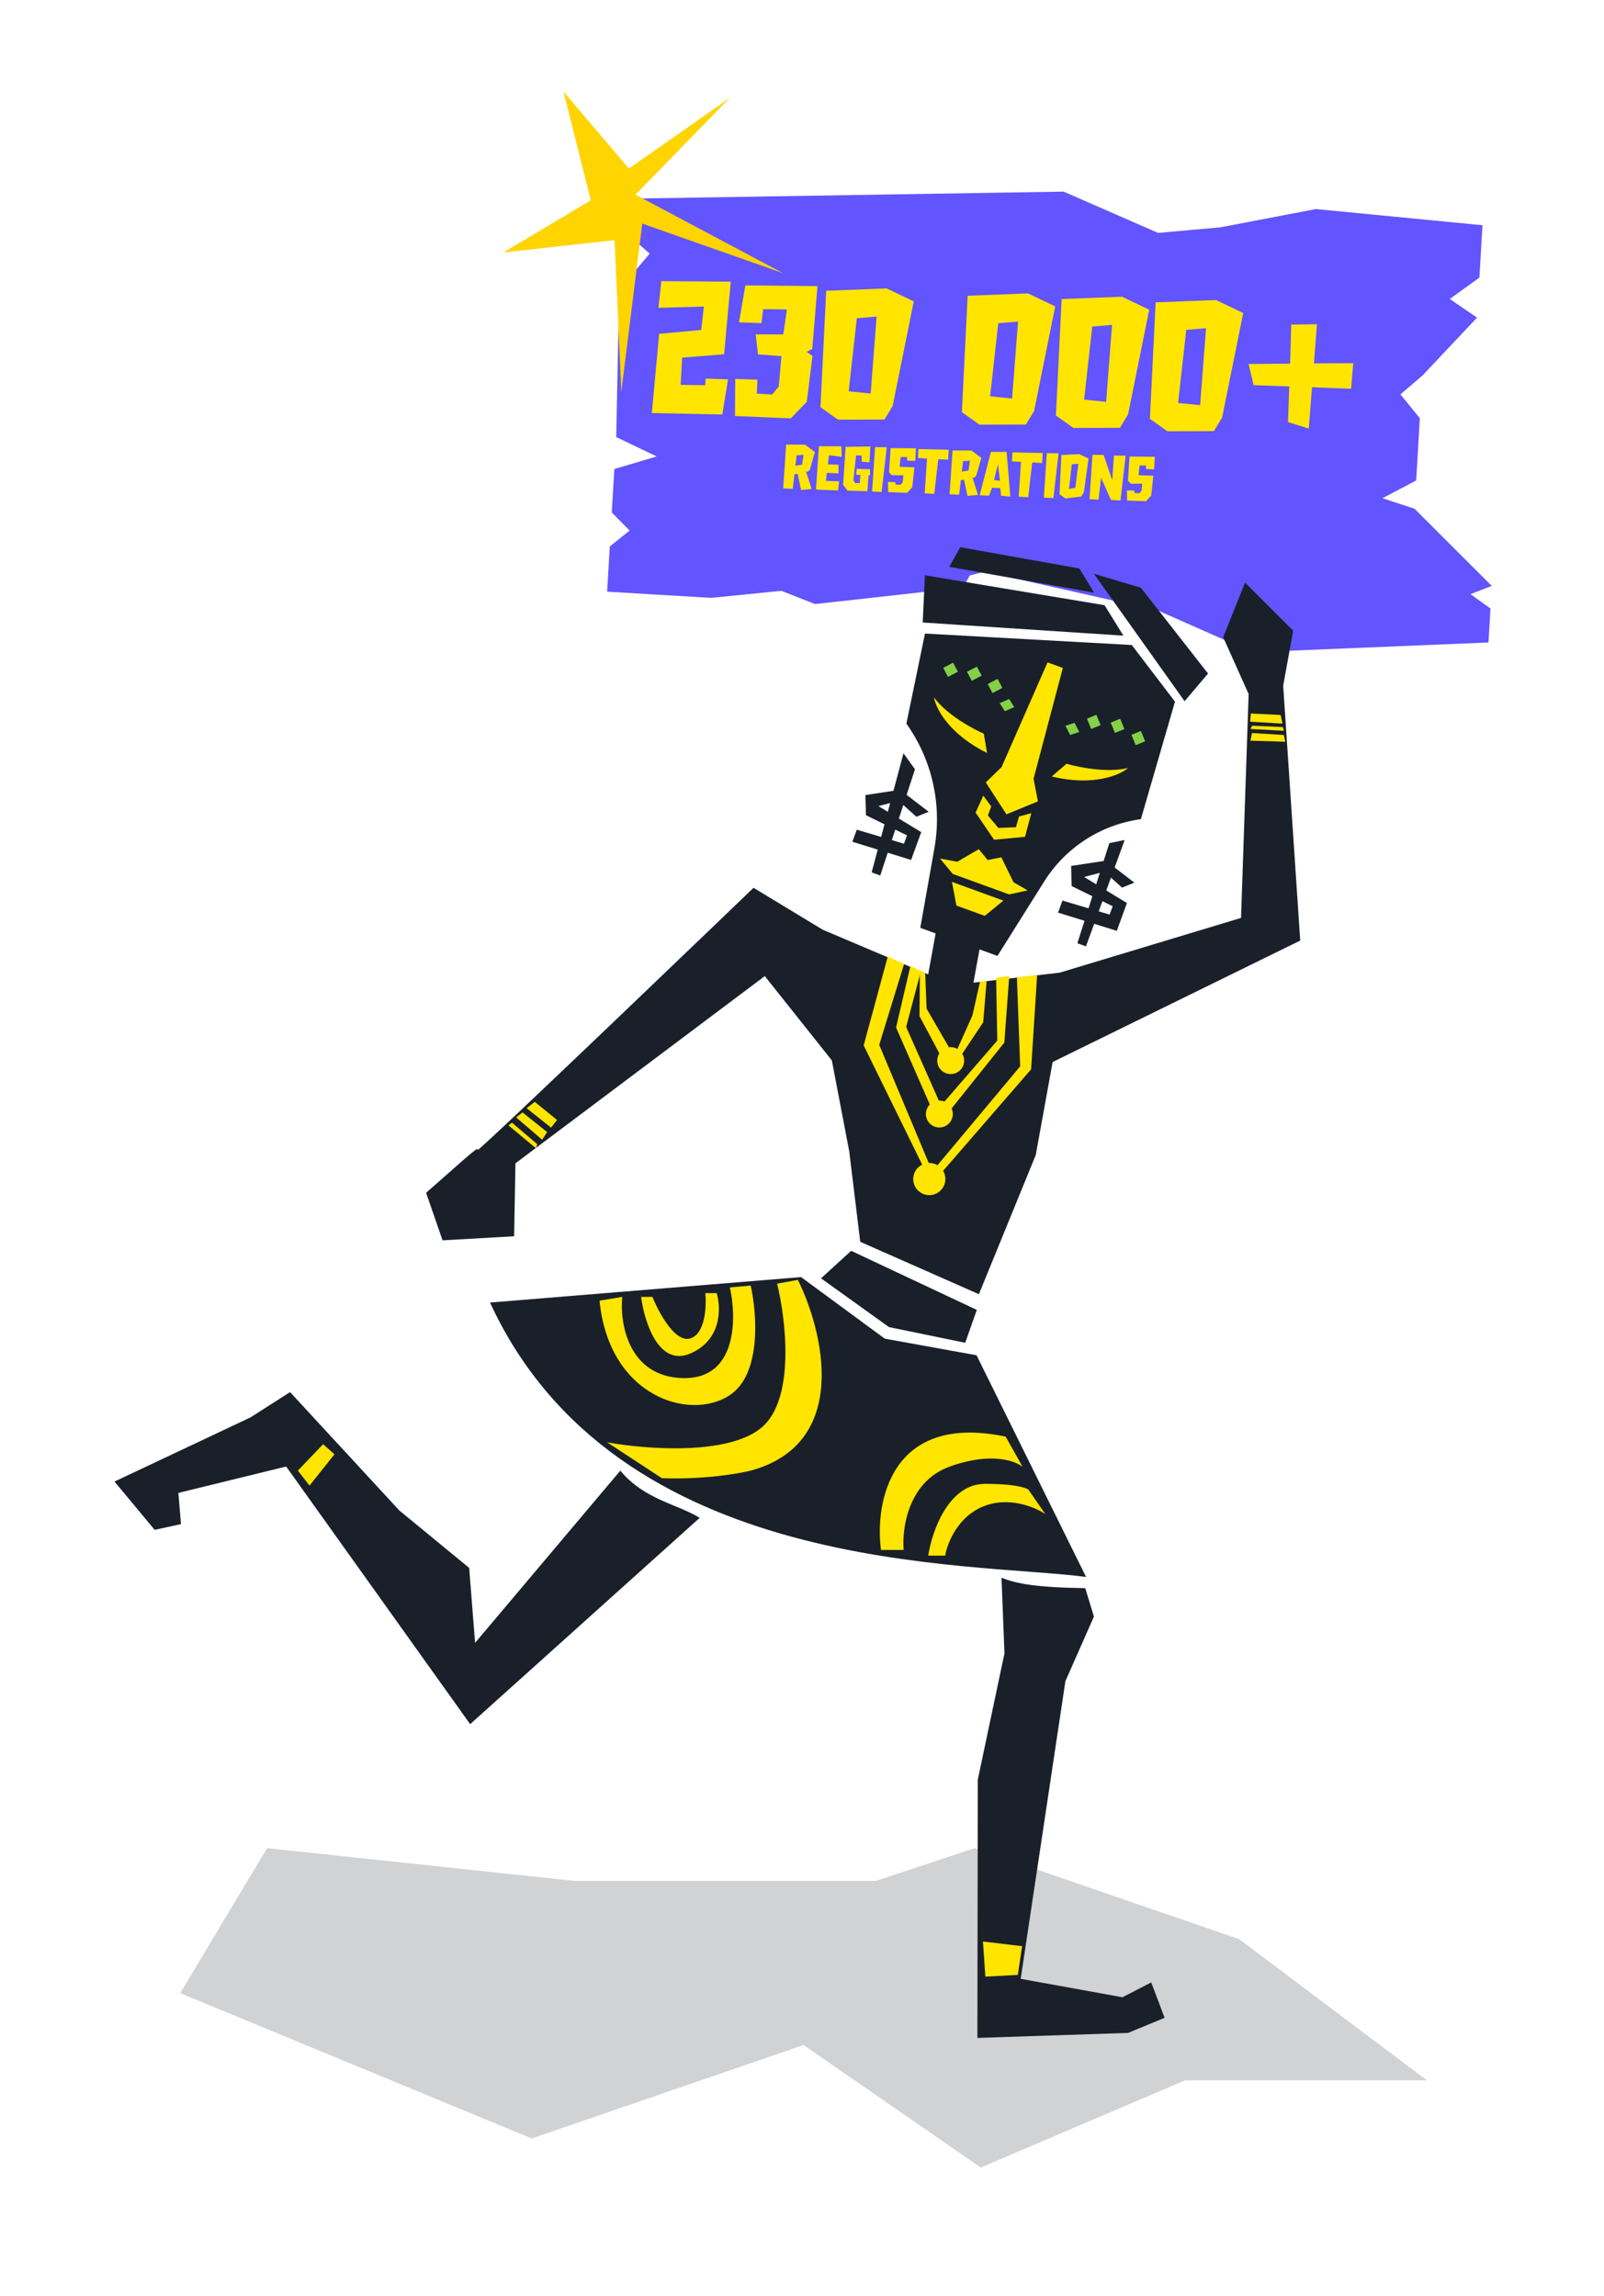 <svg width="380" height="544" viewBox="0 0 380 544" fill="none" xmlns="http://www.w3.org/2000/svg">
<g filter="url(#filter0_d_530_19220)">
<path d="M141.246 41.737L246.616 40.035L268.988 49.813L283.761 48.492L306.369 44.165L345.842 47.998L345.113 60.407L338.091 65.473L344.556 69.887L331.593 83.633L326.401 88.074L331 93.723L330.134 108.465L322.148 112.681L329.74 115.166L348.045 133.457L343 135.402L347.73 138.818L347.258 146.859L291.318 149.173L269.125 139.356L227.956 130.078L224.376 130.973L222.777 133.854L187.725 137.754L179.747 134.621L163.095 136.286L138.464 134.818L139.094 124.097L143.798 120.339L139.567 116.056L140.172 105.756L150.209 102.786L140.617 98.188L141.327 63.23L148.551 54.725L140.878 47.998L141.246 41.737Z" fill="#6254FF"/>
</g>
<path d="M207.448 445.677L230.911 437.898L293.559 459.452L338.038 492.908H280.749L232.356 513.572L190.368 484.544L125.963 506.684L42.699 472.244L63.283 437.898L136.223 445.676L207.448 445.677Z" fill="#1A202A" fill-opacity="0.2"/>
<g filter="url(#filter1_d_530_19220)">
<path d="M128.136 17.252L134.599 42.984L113.891 55.341L140.229 52.419L141.817 88.439L146.787 48.506L180.13 60.242L145.179 41.648L167.49 18.733L143.629 35.465L128.136 17.252Z" fill="#FFD400"/>
</g>
<path d="M219.891 230.88L222.064 218.908L232.794 220.856L230.622 232.827L251.045 230.46L294.009 217.489L295.813 164.448L289.78 150.988L294.955 138.043L306.36 149.441L303.997 162.463L308.031 222.854L249.376 251.634L245.373 273.686L231.908 306.646L203.795 294.227L201.194 272.827L197.069 251.252L181.186 231.274L122.114 275.633L121.798 292.919L104.845 293.882L100.945 282.622C108.237 276.255 114.086 270.793 113.077 272.519C112.068 274.245 178.518 210.353 178.518 210.353L194.87 220.264L219.891 230.88Z" fill="#1A202A"/>
<path d="M214.202 228.365L210.319 226.661L204.61 247.695L220.725 280.537L244.278 253.361L245.703 231.027L240.915 231.583L241.687 252.658L220.865 277.564L208.294 247.564L214.202 228.365Z" fill="#FFE500"/>
<path d="M218.175 230.067L215.676 228.906L212.287 243.459L222.372 266.477L237.934 247.027L239.101 231.238L235.992 231.683L236.262 246.559L222.939 261.943L214.676 243.326L218.175 230.067Z" fill="#FFE500"/>
<path d="M219.188 230.554L217.931 229.969L217.841 240.771L224.986 254.153L232.927 242.223L233.734 232.416L232.17 232.64L230.375 240.604L226.039 250.273L219.512 238.977L219.188 230.554Z" fill="#FFE500"/>
<circle cx="220.158" cy="279.364" r="3.806" transform="rotate(10.287 220.158 279.364)" fill="#FFE500"/>
<circle cx="222.539" cy="263.956" r="3.188" transform="rotate(10.287 222.539 263.956)" fill="#FFE500"/>
<circle cx="225.227" cy="251.3" r="3.188" transform="rotate(10.287 225.227 251.3)" fill="#FFE500"/>
<path d="M122.277 264.754L128.449 270.053L129.616 268.224L123.792 263.573L122.277 264.754Z" fill="#FFE500"/>
<path d="M304.493 175.752L296.239 175.492L296.607 173.683L304.158 174.145L304.493 175.752Z" fill="#FFE500"/>
<path d="M124.766 262.571L130.552 267.181L131.963 265.362L126.695 261.067L124.766 262.571Z" fill="#FFE500"/>
<path d="M303.821 171.451L296.152 170.998L296.345 169.054L303.395 169.406L303.821 171.451Z" fill="#FFE500"/>
<path d="M120.463 266.646L126.991 272.081L127.268 271.087L121.289 266.001L120.463 266.646Z" fill="#FFE500"/>
<path d="M304.14 173.154L296.25 172.718L296.665 171.944L303.958 172.278L304.14 173.154Z" fill="#FFE500"/>
<path d="M231.414 310.362L201.639 296.364L194.515 302.888L210.609 314.44L228.667 318.155L231.414 310.362Z" fill="#1A202A"/>
<path d="M209.611 317.177L189.773 302.589L116.087 308.624C146.068 373.641 229.859 369.969 257.3 373.641L231.349 321.11L209.611 317.177Z" fill="#1A202A"/>
<path d="M259.16 383.026L257.104 376.294C245.023 376.117 240.562 375.157 237.262 373.813L237.965 391.747L231.643 421.677L231.554 482.858L267.25 481.674L275.906 478.095L272.737 469.711L265.917 473.224L241.812 468.856L252.402 398.33L259.16 383.026Z" fill="#1A202A"/>
<path d="M233.442 468.334L232.872 460.018L242.138 461.123L241.134 467.932L233.442 468.334Z" fill="#FFE500"/>
<path d="M280.637 166.144L259.165 135.952L270.276 139.247L286.193 159.585L280.637 166.144Z" fill="#1A202A"/>
<path d="M214.73 171.455L219.134 150.115L268.134 152.83L278.361 166.249L270.287 194.087C260.834 195.377 252.439 200.792 247.367 208.873L236.305 226.492L218.021 219.841L221.376 200.932C223.206 190.612 220.811 179.99 214.73 171.455Z" fill="#1A202A"/>
<path d="M234.046 193.216L234.825 191.074L232.953 188.528L231.126 192.527L235.498 198.967L242.836 198.278L244.32 192.663L241.414 193.471L240.68 196.002L236.517 196.166L234.046 193.216Z" fill="#FFE500"/>
<path d="M233.538 185.384L237.284 181.752L248.171 156.946L251.795 158.265L244.861 184.509L245.892 189.877L238.434 192.947L233.538 185.384Z" fill="#FFE600"/>
<path d="M266.142 150.613L218.595 147.494L219.12 136.308L261.68 143.395L266.142 150.613Z" fill="#1A202A"/>
<path d="M259.21 140.444L224.887 134.302L227.508 129.659L255.707 134.693L259.21 140.444Z" fill="#1A202A"/>
<path d="M233.976 203.769L231.889 201.198L226.773 204.186L222.688 203.418L225.725 207.068L239.068 211.921L243.444 210.967L240.116 209.04L237.226 203.139L233.976 203.769Z" fill="#FFE600"/>
<path d="M237.714 213.388L225.524 208.954L226.583 214.562L233.3 217.005L237.714 213.388Z" fill="#FFE600"/>
<path d="M261.954 203.926L268.733 209.128L265.826 210.308L261.622 206.541L256.834 207.784L266.976 213.96L264.579 220.549L250.664 216.233L251.703 213.378L262.883 216.699L263.602 214.722L253.881 209.943L253.758 205.173L261.954 203.926Z" fill="#1A202A"/>
<path d="M213.224 187.135L220.004 192.336L217.097 193.517L212.893 189.749L208.105 190.992L218.246 197.168L215.85 203.757L201.935 199.442L202.973 196.586L214.153 199.907L214.872 197.93L205.152 193.151L205.029 188.381L213.224 187.135Z" fill="#1A202A"/>
<path d="M266.438 199.029L262.814 199.762L255.232 223.49L257.271 224.232L266.438 199.029Z" fill="#1A202A"/>
<path d="M216.766 182.267L214.041 178.478L206.504 206.699L208.543 207.44L216.766 182.267Z" fill="#1A202A"/>
<path d="M270.279 173.194L268.041 174.111L269.055 176.558L271.293 175.641L270.279 173.194Z" fill="#83D146"/>
<path d="M225.803 157.017L226.928 159.158L224.579 160.381L223.453 158.24L225.803 157.017Z" fill="#83D146"/>
<path d="M265.367 170.289L263.129 171.206L264.144 173.652L266.382 172.735L265.367 170.289Z" fill="#83D146"/>
<path d="M231.433 157.946L232.559 160.087L230.21 161.31L229.084 159.169L231.433 157.946Z" fill="#83D146"/>
<path d="M259.736 169.36L257.498 170.277L258.512 172.723L260.75 171.806L259.736 169.36Z" fill="#83D146"/>
<path d="M236.345 160.852L237.471 162.992L235.122 164.215L233.996 162.075L236.345 160.852Z" fill="#83D146"/>
<path d="M254.569 171.258L252.41 171.957L253.52 174.141L255.678 173.442L254.569 171.258Z" fill="#83D146"/>
<path d="M239.086 165.626L240.291 167.548L238.037 168.509L236.832 166.587L239.086 165.626Z" fill="#83D146"/>
<path d="M252.676 180.967L249.157 183.977C259.029 186.374 265.321 183.639 267.233 181.972C262.32 183.17 255.482 181.801 252.676 180.967Z" fill="#FFE500"/>
<path d="M233.074 173.837L233.838 178.405C224.733 173.9 221.668 167.761 221.274 165.255C224.269 169.329 230.389 172.674 233.074 173.837Z" fill="#FFE500"/>
<path d="M165.758 359.637C160.451 356.352 152.627 355.316 146.963 348.45L112.553 389.254L111.15 371.493L94.61 357.895L68.722 329.843L59.329 335.84L27.123 351.035L36.634 362.474L42.876 361.121L42.263 353.728L67.793 347.472L111.384 408.519L165.758 359.637Z" fill="#1A202A"/>
<path d="M70.574 348.435L76.546 342.189L79.242 344.575L73.326 351.997L70.574 348.435Z" fill="#FFE500"/>
<path d="M147.41 307.282L142.04 308.177C144.277 330.998 163.519 336.816 172.916 330.551C180.434 325.539 179.33 311.16 177.839 304.597L172.916 305.044C174.557 312.353 174.617 326.882 161.729 326.524C148.842 326.166 146.813 313.547 147.41 307.282Z" fill="#FFE500"/>
<path d="M163.519 320.706C156.002 323.928 152.631 313.099 151.885 307.282H154.57C156.061 311.011 159.939 318.2 163.519 317.126C167.099 316.053 167.398 309.519 167.099 306.387H169.784C170.828 309.818 171.037 317.484 163.519 320.706Z" fill="#FFE500"/>
<path d="M238.249 340.396C211.042 334.668 207.223 355.908 208.715 367.245H214.085C213.637 362.173 215.159 351.135 224.824 347.555C234.49 343.975 240.486 346.064 242.276 347.555L238.249 340.396Z" fill="#FFE500"/>
<path d="M233.327 351.583C224.735 351.583 220.797 362.77 219.902 368.587H223.93C224.377 365.753 226.794 359.458 232.879 356.953C238.965 354.447 245.26 357.102 247.646 358.743L243.619 352.925C243.619 352.925 241.919 351.583 233.327 351.583Z" fill="#FFE500"/>
<path d="M177.839 348.45C201.466 342.007 195.142 315.635 189.026 303.254L184.104 304.149C186.192 312.652 188.4 331.356 180.524 338.158C172.648 344.96 152.78 343.379 143.83 341.738L156.807 350.24C166.473 350.598 174.856 349.196 177.839 348.45Z" fill="#FFE500"/>
<path d="M166.753 72.629L155.985 72.929L156.676 66.618L173.127 66.731L171.541 83.938L161.606 84.735L161.251 91.186L167.073 91.264L167.171 89.694L172.479 89.882L171.122 98.21L154.424 97.875L156.15 79.1L166.132 78.177L166.753 72.629ZM191.078 83.353L192.489 84.338L191.127 95.217L187.332 99.123L174.128 98.571L174.184 89.772L179.45 89.958L179.29 93.268L182.939 93.482L184.495 91.581L185.132 84.376L179.576 83.967L179.021 79.228L185.568 79.246L186.415 73.324L180.805 73.253L180.391 76.555L175.083 76.367L176.582 67.619L193.669 67.797L192.419 82.72L191.078 83.353ZM210.039 68.333L216.479 71.409L211.479 96.191L209.537 99.397L198.524 99.433L194.376 96.48L195.733 68.891L210.039 68.333ZM206.268 93.243L207.678 75.01L202.987 75.397L201.057 92.719L206.268 93.243ZM243.548 69.516L249.987 72.593L244.987 97.375L243.046 100.58L232.032 100.616L227.884 97.663L229.242 70.074L243.548 69.516ZM239.776 94.427L241.186 76.194L236.495 76.581L234.565 93.903L239.776 94.427ZM265.817 70.303L272.257 73.379L267.257 98.161L265.315 101.367L254.302 101.403L250.154 98.45L251.511 70.861L265.817 70.303ZM262.046 95.213L263.456 76.98L258.765 77.367L256.835 94.689L262.046 95.213ZM288.087 71.09L294.526 74.166L289.527 98.948L287.585 102.153L276.571 102.189L272.424 99.237L273.781 71.647L288.087 71.09ZM284.316 96L285.725 77.767L281.035 78.154L279.105 95.476L284.316 96ZM320.598 86.056L320.087 92.119L310.83 91.749L310.059 101.544L305.139 100.009L305.437 91.559L296.987 91.26L295.803 86.244L305.628 86.165L305.912 76.906L311.995 76.824L311.285 86.11L320.598 86.056Z" fill="#FFE500"/>
<path d="M191.488 111.694L190.983 111.805L192.272 115.863L189.785 116.105L188.962 112.235L188.341 112.357L188.213 112.352L187.803 115.834L185.543 115.711L186.239 105.348L190.709 105.348L193.055 107.107L191.877 111.249L191.488 111.694ZM188.441 110.354L188.455 110.355L190.026 110.095L190.366 107.757L188.729 107.886L188.441 110.354ZM195.903 112.036L195.678 113.948L198.798 114.044L198.535 116.213L193.37 116.002L193.371 115.988L193.314 115.986L194.005 105.737L199.32 105.752L199.405 108.234L196.395 107.856L196.132 110.024L198.665 110.114L198.636 112.162L195.903 112.036ZM206.102 112.64L205.774 112.614L205.497 116.387L200.759 116.249L199.748 114.852L200.338 105.874L206.186 105.794L205.997 109.527L204.153 109.405L204.119 107.928L202.802 107.91L202.192 113.806L202.599 114.465L203.688 114.475L203.828 112.531L202.841 112.482L202.962 111.082L206.125 111.194L206.102 112.64ZM210.085 105.975L208.865 116.578L206.606 116.455L207.306 105.948L210.085 105.975ZM214.928 108.31L213.367 108.283L213.127 110.596L216.634 110.72L216.122 115.459L214.872 116.776L210.423 116.59L210.364 114.195L212.153 114.258L212.134 114.802L213.363 114.874L213.873 114.233L214.002 112.604L211.323 112.595L210.617 111.911L210.991 106.179L216.979 106.218L216.83 109.208L214.898 109.14L214.928 108.31ZM224.768 106.551L224.612 108.924L222.281 108.799L221.332 117.018L219.072 116.895L219.621 108.647L217.476 108.529L217.595 106.398L224.768 106.551ZM230.912 113.087L230.407 113.198L231.696 117.255L229.209 117.497L228.386 113.628L227.765 113.749L227.636 113.745L227.227 117.226L224.967 117.104L225.663 106.74L230.133 106.74L232.478 108.5L231.301 112.642L230.912 113.087ZM227.865 111.747L227.879 111.747L229.45 111.488L229.79 109.15L228.152 109.278L227.865 111.747ZM238.472 107.078L239.359 117.669L237.188 117.478L236.966 115.636L235.02 115.567L234.324 117.434L232.091 117.355L234.747 107.075L238.472 107.078ZM235.486 113.75L236.913 113.915L236.42 110L235.486 113.75ZM247.03 107.337L246.875 109.71L244.544 109.585L243.594 117.804L241.335 117.682L241.884 109.434L239.739 109.315L239.857 107.184L247.03 107.337ZM250.781 107.412L249.561 118.015L247.301 117.892L248.002 107.386L250.781 107.412ZM255.713 107.601L257.883 108.637L256.786 116.594L256.132 117.66L252.405 118.101L251.008 117.106L251.451 107.808L255.713 107.601ZM254.744 115.576L255.49 109.871L253.909 110.016L253.259 115.839L254.744 115.576ZM263.897 107.947L266.676 107.974L265.456 118.577L263.197 118.454L260.847 113.184L260.247 118.393L258.117 118.274L258.817 107.768L261.453 107.789L263.505 113.779L263.897 107.947ZM271.527 110.309L269.966 110.282L269.727 112.595L273.233 112.719L272.722 117.458L271.472 118.775L267.022 118.589L266.963 116.194L268.752 116.257L268.733 116.801L269.963 116.873L270.472 116.232L270.602 114.603L267.923 114.594L267.216 113.91L267.59 108.178L273.578 108.217L273.43 111.207L271.498 111.139L271.527 110.309Z" fill="#FFE500"/>
<defs>
<filter id="filter0_d_530_19220" x="138.464" y="40.035" width="214.952" height="114.508" filterUnits="userSpaceOnUse" color-interpolation-filters="sRGB">
<feFlood flood-opacity="0" result="BackgroundImageFix"/>
<feColorMatrix in="SourceAlpha" type="matrix" values="0 0 0 0 0 0 0 0 0 0 0 0 0 0 0 0 0 0 127 0" result="hardAlpha"/>
<feOffset dx="5.37" dy="5.37"/>
<feComposite in2="hardAlpha" operator="out"/>
<feColorMatrix type="matrix" values="0 0 0 0 0.102 0 0 0 0 0.125 0 0 0 0 0.165 0 0 0 1 0"/>
<feBlend mode="normal" in2="BackgroundImageFix" result="effect1_dropShadow_530_19220"/>
<feBlend mode="normal" in="SourceGraphic" in2="effect1_dropShadow_530_19220" result="shape"/>
</filter>
<filter id="filter1_d_530_19220" x="113.892" y="17.252" width="71.608" height="75.661" filterUnits="userSpaceOnUse" color-interpolation-filters="sRGB">
<feFlood flood-opacity="0" result="BackgroundImageFix"/>
<feColorMatrix in="SourceAlpha" type="matrix" values="0 0 0 0 0 0 0 0 0 0 0 0 0 0 0 0 0 0 127 0" result="hardAlpha"/>
<feOffset dx="5.37" dy="4.475"/>
<feColorMatrix type="matrix" values="0 0 0 0 0.102 0 0 0 0 0.125 0 0 0 0 0.165 0 0 0 1 0"/>
<feBlend mode="normal" in2="BackgroundImageFix" result="effect1_dropShadow_530_19220"/>
<feBlend mode="normal" in="SourceGraphic" in2="effect1_dropShadow_530_19220" result="shape"/>
</filter>
</defs>
</svg>
